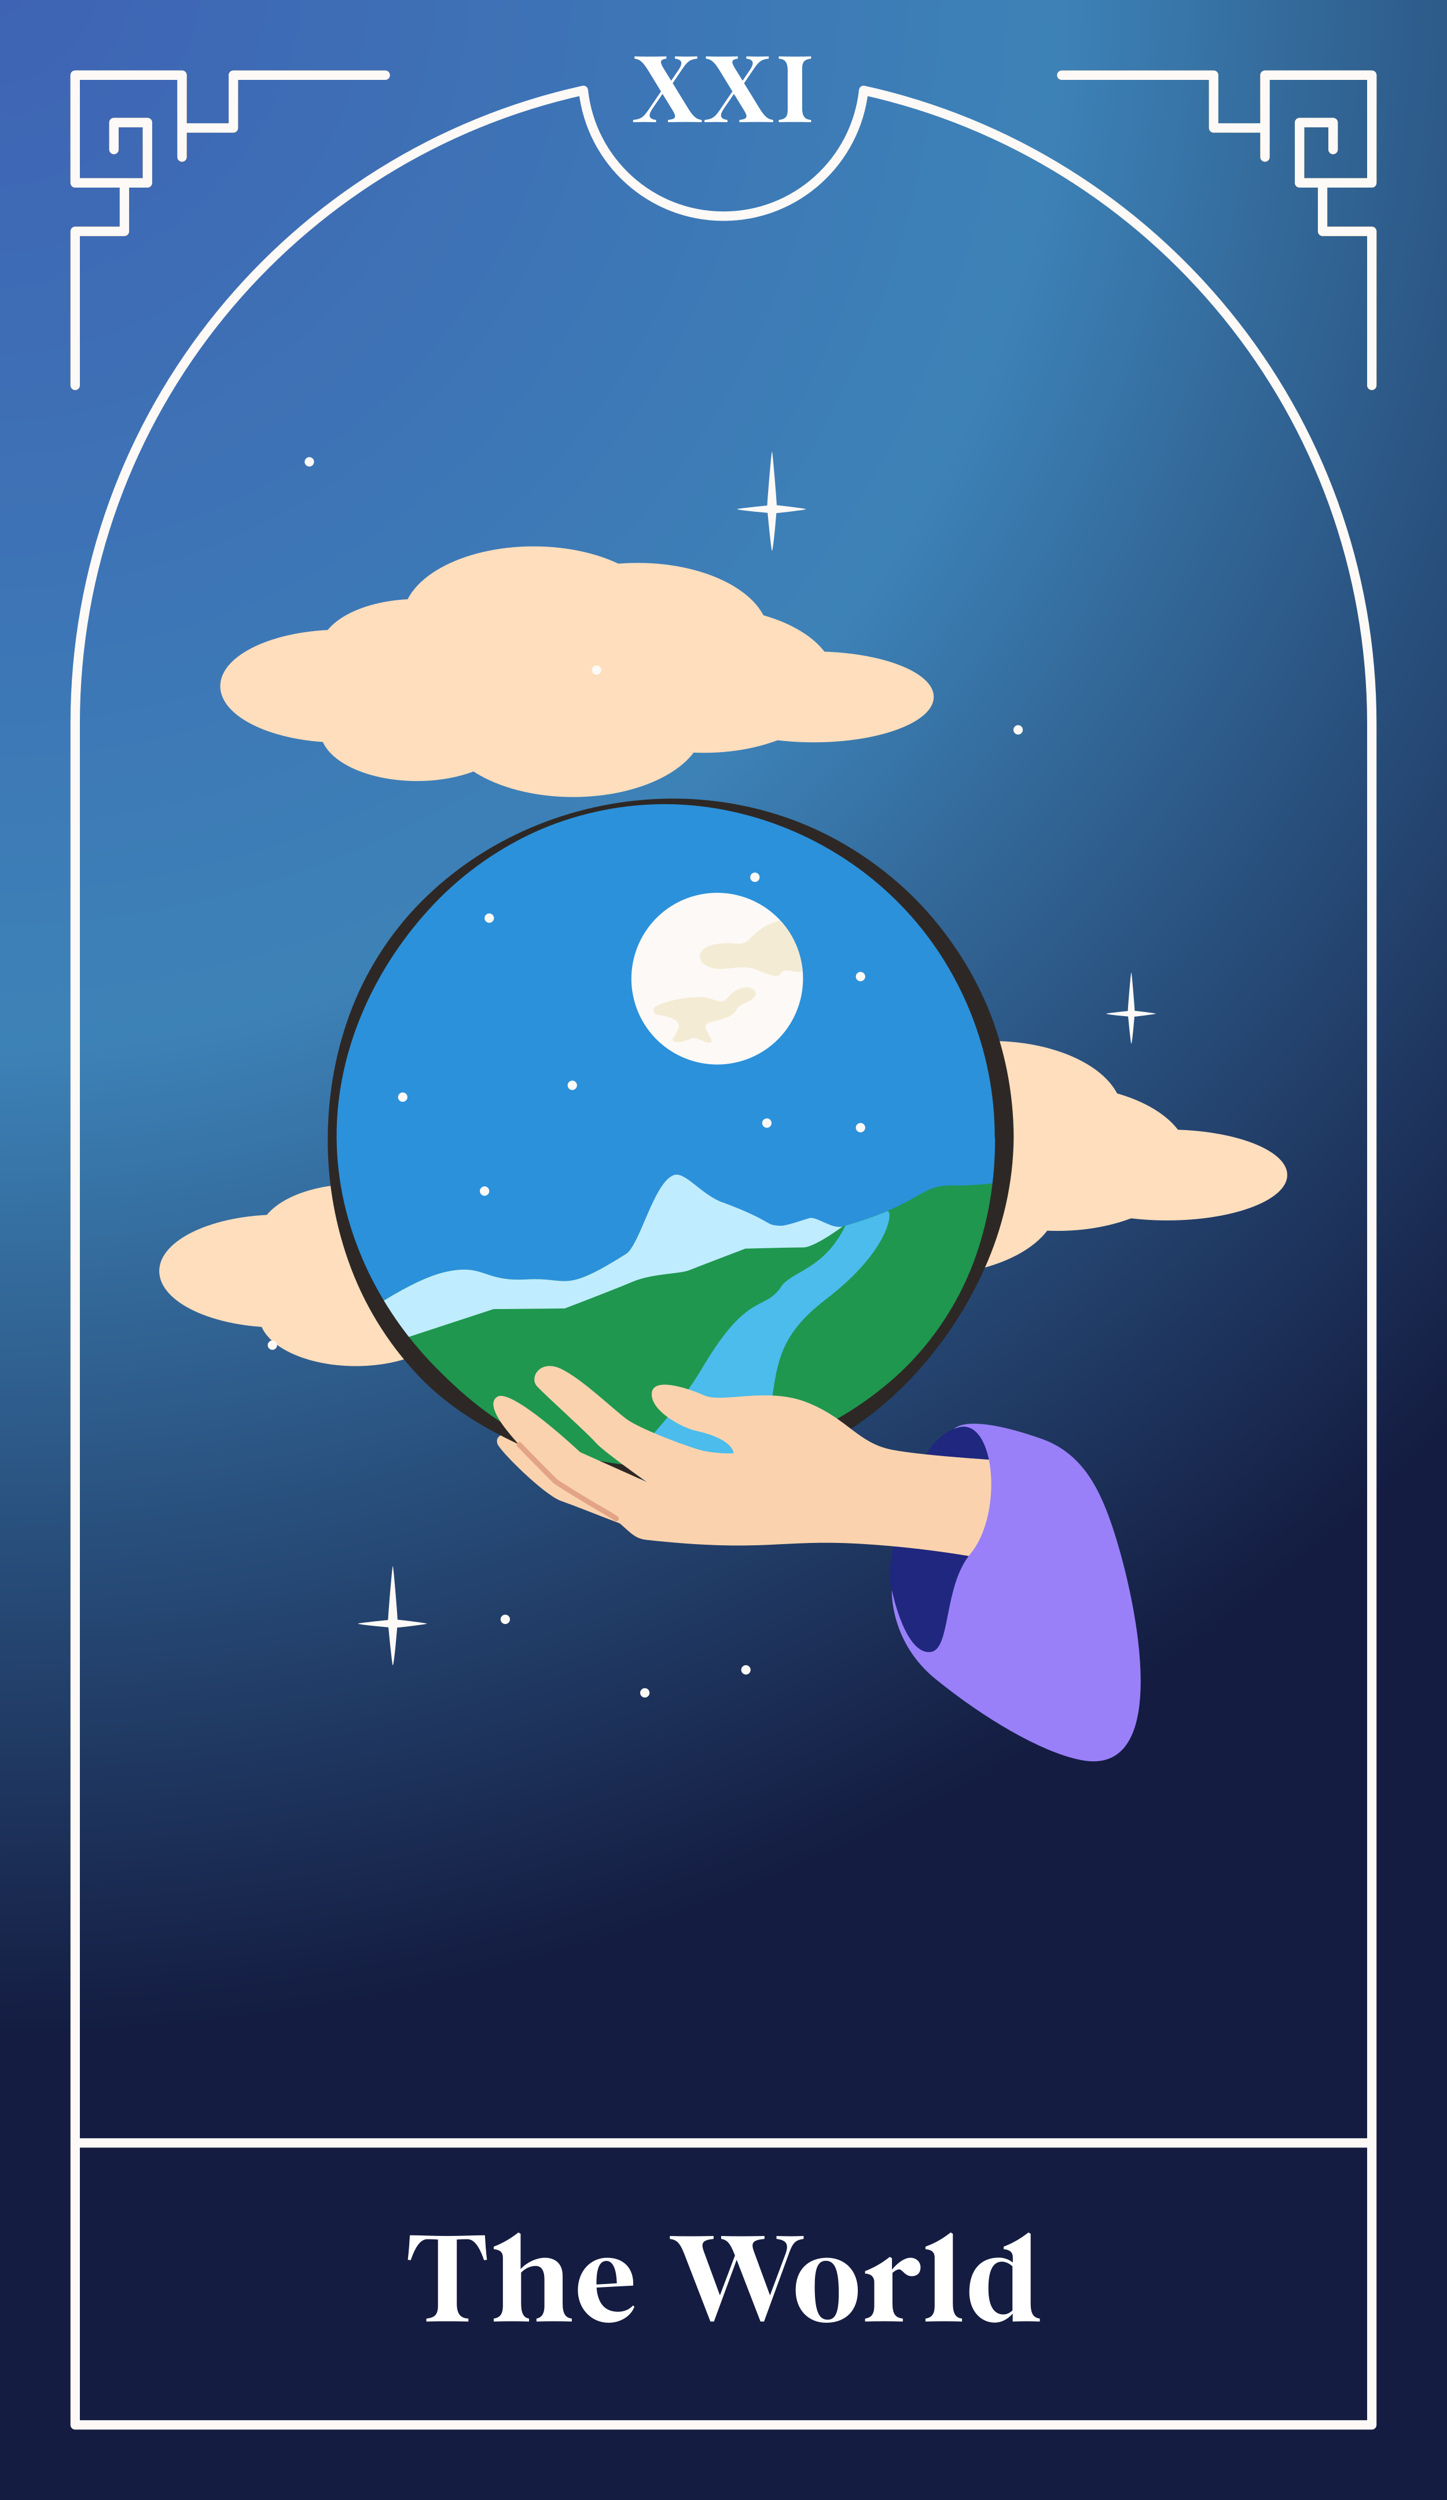 <svg width="154" height="266" viewBox="0 0 154 266" fill="none" xmlns="http://www.w3.org/2000/svg">
<g clip-path="url(#clip0_1105_473)">
<rect width="154" height="266" fill="url(#paint0_radial_1105_473)"/>
<path d="M67.381 13V12.76C68.211 12.68 68.481 12.47 69.001 11.71L70.351 9.73L68.981 7.49C68.381 6.51 68.041 6.31 67.531 6.24V6C68.581 6.03 69.581 6.03 70.921 6V6.24C70.261 6.33 70.171 6.54 70.631 7.29L71.431 8.59L72.181 7.49C72.701 6.73 72.631 6.34 71.831 6.24V6C73.121 6.03 72.971 6.03 74.211 6V6.24C73.441 6.32 73.171 6.53 72.651 7.29L71.591 8.85L73.221 11.51C73.831 12.5 74.171 12.69 74.681 12.76V13C73.631 12.97 72.621 12.97 71.091 13V12.76C71.941 12.67 72.031 12.46 71.571 11.71L70.511 9.99L69.471 11.51C68.951 12.27 69.021 12.66 69.821 12.76V13C68.531 12.97 68.681 12.97 67.381 13ZM74.981 13V12.76C75.811 12.68 76.081 12.47 76.601 11.71L77.951 9.73L76.581 7.49C75.981 6.51 75.641 6.31 75.131 6.24V6C76.181 6.03 77.181 6.03 78.521 6V6.24C77.861 6.33 77.771 6.54 78.231 7.29L79.031 8.59L79.781 7.49C80.301 6.73 80.231 6.34 79.431 6.24V6C80.721 6.03 80.571 6.03 81.811 6V6.24C81.041 6.32 80.771 6.53 80.251 7.29L79.191 8.85L80.821 11.51C81.431 12.5 81.771 12.69 82.281 12.76V13C81.231 12.97 80.221 12.97 78.691 13V12.76C79.541 12.67 79.631 12.46 79.171 11.71L78.111 9.99L77.071 11.51C76.551 12.27 76.621 12.66 77.421 12.76V13C76.131 12.97 76.281 12.97 74.981 13ZM82.881 13V12.76C83.521 12.69 83.831 12.48 83.831 11.71V7.49C83.831 6.64 83.551 6.28 82.881 6.24V6C83.611 6.02 84.171 6.02 84.621 6.02C85.151 6.02 85.671 6.02 86.321 6V6.24C85.681 6.31 85.371 6.52 85.371 7.29V11.51C85.371 12.36 85.651 12.72 86.321 12.76V13C85.591 12.98 85.031 12.98 84.581 12.98C84.051 12.98 83.531 12.98 82.881 13Z" fill="white"/>
<path d="M91.914 9.616L92.022 9.128C91.883 9.097 91.737 9.127 91.622 9.21C91.507 9.293 91.432 9.421 91.417 9.563L91.914 9.616ZM62.086 9.616L62.583 9.563C62.568 9.421 62.493 9.293 62.378 9.21C62.263 9.127 62.117 9.097 61.978 9.128L62.086 9.616ZM8 258H7.5C7.5 258.276 7.724 258.5 8 258.5V258ZM146 258V258.5C146.276 258.5 146.5 258.276 146.5 258H146ZM91.417 9.563C90.638 16.836 84.48 22.5 77 22.5V23.5C84.997 23.5 91.578 17.445 92.411 9.669L91.417 9.563ZM77 22.5C69.52 22.5 63.362 16.836 62.583 9.563L61.589 9.669C62.422 17.445 69.003 23.5 77 23.5V22.5ZM8.5 77C8.5 44.253 31.48 16.872 62.194 10.104L61.978 9.128C30.816 15.994 7.5 43.773 7.5 77H8.5ZM8.5 258V77H7.5V258H8.5ZM146 257.5H8V258.5H146V257.5ZM145.5 77V258H146.5V77H145.5ZM91.806 10.104C122.52 16.872 145.5 44.253 145.5 77H146.5C146.5 43.773 123.184 15.994 92.022 9.128L91.806 10.104Z" fill="#FDF9F6"/>
<path d="M113 8H129.164V13.615H134.627M134.627 16.708V8H146V19.458H140.76M141.875 15.906V13.042H138.307V19.458H140.76M140.76 19.458V24.615H146V41" stroke="url(#paint1_linear_1105_473)" stroke-linecap="round" stroke-linejoin="round"/>
<path d="M113 8H129.164V13.615H134.627M134.627 16.708V8H146V19.458H140.76M141.875 15.906V13.042H138.307V19.458H140.76M140.76 19.458V24.615H146V41" stroke="#FDF9F6" stroke-linecap="round" stroke-linejoin="round"/>
<path d="M41 8H24.836V13.615H19.373M19.373 16.708V8H8V19.458H13.24M12.125 15.906V13.042H15.693V19.458H13.24M13.24 19.458V24.615H8V41" stroke="url(#paint2_linear_1105_473)" stroke-linecap="round" stroke-linejoin="round"/>
<path d="M41 8H24.836V13.615H19.373M19.373 16.708V8H8V19.458H13.24M12.125 15.906V13.042H15.693V19.458H13.24M13.24 19.458V24.615H8V41" stroke="#FDF9F6" stroke-linecap="round" stroke-linejoin="round"/>
<path d="M146 228H8" stroke="#FDF9F6" stroke-linejoin="round"/>
<path d="M86.62 123.869C86.62 127.187 80.9 129.875 73.85 129.875C66.8 129.875 61.08 127.187 61.08 123.869C61.08 120.552 66.8 117.863 73.85 117.863C80.9 117.863 86.62 120.552 86.62 123.869Z" fill="#FFDEBD"/>
<path d="M92.282 119.979C92.282 122.939 87.678 125.356 82.001 125.356C76.323 125.356 71.719 122.954 71.719 119.979C71.719 117.005 76.323 114.602 82.001 114.602C87.678 114.602 92.282 117.005 92.282 119.979Z" fill="#FFDEBD"/>
<path d="M124.229 129.847C131.282 129.847 136.999 127.683 136.999 125.013C136.999 122.344 131.282 120.18 124.229 120.18C117.176 120.18 111.459 122.344 111.459 125.013C111.459 127.683 117.176 129.847 124.229 129.847Z" fill="#FFDEBD"/>
<path d="M92.282 128.589C92.282 131.549 87.678 133.965 82.001 133.965C76.323 133.965 71.719 131.563 71.719 128.589C71.719 125.614 76.323 123.212 82.001 123.212C87.678 123.212 92.282 125.614 92.282 128.589Z" fill="#FFDEBD"/>
<path d="M102.579 123.868C102.579 126.829 97.975 129.245 92.297 129.245C86.62 129.245 82.016 126.843 82.016 123.868C82.016 120.894 86.62 118.492 92.297 118.492C97.975 118.492 102.579 120.894 102.579 123.868Z" fill="#FFDEBD"/>
<path d="M108.357 116.733C108.357 121.009 102.122 124.47 94.428 124.47C86.735 124.47 80.5 121.009 80.5 116.733C80.5 112.457 86.735 108.997 94.428 108.997C102.122 108.997 108.357 112.457 108.357 116.733Z" fill="#FFDEBD"/>
<path d="M98.618 135.667C106.31 135.667 112.546 132.203 112.546 127.93C112.546 123.658 106.31 120.194 98.618 120.194C90.925 120.194 84.689 123.658 84.689 127.93C84.689 132.203 90.925 135.667 98.618 135.667Z" fill="#FFDEBD"/>
<path d="M112.546 130.962C120.238 130.962 126.474 127.498 126.474 123.226C126.474 118.953 120.238 115.489 112.546 115.489C104.853 115.489 98.617 118.953 98.617 123.226C98.617 127.498 104.853 130.962 112.546 130.962Z" fill="#FFDEBD"/>
<path d="M105.51 126.229C113.203 126.229 119.439 122.765 119.439 118.493C119.439 114.22 113.203 110.756 105.51 110.756C97.818 110.756 91.582 114.22 91.582 118.493C91.582 122.765 97.818 126.229 105.51 126.229Z" fill="#FFDEBD"/>
<path d="M42.489 135.237C42.489 138.555 36.769 141.243 29.719 141.243C22.669 141.243 16.949 138.555 16.949 135.237C16.949 131.919 22.669 129.231 29.719 129.231C36.769 129.231 42.489 131.919 42.489 135.237Z" fill="#FFDEBD"/>
<path d="M48.151 131.361C48.151 134.321 43.547 136.738 37.87 136.738C32.193 136.738 27.588 134.335 27.588 131.361C27.588 128.386 32.193 125.984 37.87 125.984C43.547 125.984 48.151 128.386 48.151 131.361Z" fill="#FFDEBD"/>
<path d="M80.098 141.229C87.151 141.229 92.868 139.065 92.868 136.395C92.868 133.726 87.151 131.562 80.098 131.562C73.046 131.562 67.328 133.726 67.328 136.395C67.328 139.065 73.046 141.229 80.098 141.229Z" fill="#FFDEBD"/>
<path d="M48.151 139.97C48.151 142.931 43.547 145.347 37.87 145.347C32.193 145.347 27.588 142.945 27.588 139.97C27.588 136.996 32.193 134.594 37.87 134.594C43.547 134.594 48.151 136.996 48.151 139.97Z" fill="#FFDEBD"/>
<path d="M58.433 135.236C58.433 138.196 53.828 140.613 48.151 140.613C42.474 140.613 37.869 138.211 37.869 135.236C37.869 132.262 42.474 129.859 48.151 129.859C53.828 129.859 58.433 132.262 58.433 135.236Z" fill="#FFDEBD"/>
<path d="M64.226 128.101C64.226 132.377 57.991 135.837 50.297 135.837C42.604 135.837 36.369 132.377 36.369 128.101C36.369 123.825 42.604 120.365 50.297 120.365C57.991 120.365 64.226 123.825 64.226 128.101Z" fill="#FFDEBD"/>
<path d="M54.487 147.034C62.179 147.034 68.415 143.571 68.415 139.298C68.415 135.025 62.179 131.562 54.487 131.562C46.794 131.562 40.559 135.025 40.559 139.298C40.559 143.571 46.794 147.034 54.487 147.034Z" fill="#FFDEBD"/>
<path d="M68.415 142.33C76.107 142.33 82.343 138.866 82.343 134.593C82.343 130.321 76.107 126.857 68.415 126.857C60.722 126.857 54.486 130.321 54.486 134.593C54.486 138.866 60.722 142.33 68.415 142.33Z" fill="#FFDEBD"/>
<path d="M61.38 137.597C69.072 137.597 75.308 134.133 75.308 129.861C75.308 125.588 69.072 122.124 61.38 122.124C53.687 122.124 47.451 125.588 47.451 129.861C47.451 134.133 53.687 137.597 61.38 137.597Z" fill="#FFDEBD"/>
<path d="M48.981 73.003C48.981 76.321 43.261 79.009 36.211 79.009C29.161 79.009 23.441 76.321 23.441 73.003C23.441 69.686 29.161 66.997 36.211 66.997C43.261 66.997 48.981 69.686 48.981 73.003Z" fill="#FFDEBD"/>
<path d="M44.362 74.49C50.041 74.49 54.644 72.083 54.644 69.113C54.644 66.144 50.041 63.736 44.362 63.736C38.684 63.736 34.08 66.144 34.08 69.113C34.08 72.083 38.684 74.49 44.362 74.49Z" fill="#FFDEBD"/>
<path d="M86.606 78.981C93.659 78.981 99.376 76.817 99.376 74.147C99.376 71.478 93.659 69.314 86.606 69.314C79.553 69.314 73.836 71.478 73.836 74.147C73.836 76.817 79.553 78.981 86.606 78.981Z" fill="#FFDEBD"/>
<path d="M54.659 77.723C54.659 80.683 50.055 83.1 44.378 83.1C38.7 83.1 34.096 80.697 34.096 77.723C34.096 74.748 38.7 72.346 44.378 72.346C50.055 72.346 54.659 74.748 54.659 77.723Z" fill="#FFDEBD"/>
<path d="M64.941 73.002C64.941 75.963 60.336 78.379 54.659 78.379C48.981 78.379 44.377 75.977 44.377 73.002C44.377 70.028 48.981 67.626 54.659 67.626C60.336 67.626 64.941 70.028 64.941 73.002Z" fill="#FFDEBD"/>
<path d="M56.79 73.604C64.482 73.604 70.718 70.14 70.718 65.867C70.718 61.595 64.482 58.131 56.79 58.131C49.097 58.131 42.861 61.595 42.861 65.867C42.861 70.14 49.097 73.604 56.79 73.604Z" fill="#FFDEBD"/>
<path d="M60.993 84.801C68.685 84.801 74.921 81.337 74.921 77.064C74.921 72.792 68.685 69.328 60.993 69.328C53.3 69.328 47.065 72.792 47.065 77.064C47.065 81.337 53.3 84.801 60.993 84.801Z" fill="#FFDEBD"/>
<path d="M74.922 80.096C82.615 80.096 88.851 76.632 88.851 72.36C88.851 68.087 82.615 64.623 74.922 64.623C67.23 64.623 60.994 68.087 60.994 72.36C60.994 76.632 67.23 80.096 74.922 80.096Z" fill="#FFDEBD"/>
<path d="M67.872 75.363C75.564 75.363 81.8 71.9 81.8 67.627C81.8 63.354 75.564 59.89 67.872 59.89C60.179 59.89 53.943 63.354 53.943 67.627C53.943 71.9 60.179 75.363 67.872 75.363Z" fill="#FFDEBD"/>
<g filter="url(#filter0_d_1105_473)">
<path d="M68.558 162.737C69.416 163.609 62.523 160.678 59.706 159.691C57.89 159.047 53.128 154.314 52.928 153.585C52.599 152.369 54.529 152.312 55.788 153.013C57.06 153.713 61.908 157.961 61.908 157.961L68.544 162.737H68.558Z" fill="#FAD3AE"/>
<path d="M105.967 129.165C110.457 109.93 98.504 90.697 79.269 86.207C60.034 81.716 40.8 93.669 36.31 112.905C31.82 132.14 43.773 151.373 63.008 155.863C82.243 160.354 101.476 148.401 105.967 129.165Z" fill="#2B91DB"/>
<path d="M71.104 156.786C89.237 156.786 104.209 143.287 106.54 125.798C104.881 125.998 103.094 126.155 101.578 126.126C97.66 126.026 98.603 127.914 89.652 130.488C80.7 133.062 85.462 131.16 76.867 127.914C68.273 124.668 68.616 132.133 66.6 133.42C59.778 137.724 60.551 135.851 55.989 136.122C51.427 136.394 51.527 134.406 47.423 135.322C45.15 135.822 42.247 137.467 40.102 138.839C46.279 149.55 57.848 156.772 71.104 156.772V156.786Z" fill="#1F974F"/>
<path d="M83.115 136.938C81.299 139.554 79.612 137.367 74.85 145.36C71.947 150.237 68.987 153.154 65.998 156.429C67.671 156.672 69.373 156.8 71.103 156.8C74.492 156.8 77.781 156.329 80.885 155.442C81.185 154.527 81.442 153.554 81.614 152.553C82.772 145.804 82.1 142.686 87.92 138.225C94.899 132.876 95.085 128.586 94.398 128.872C93.283 129.344 91.853 129.859 89.979 130.402C87.634 135.164 84.331 135.164 83.101 136.923L83.115 136.938Z" fill="#4BBCEC"/>
<path d="M76.883 127.929C74.595 127.071 72.907 124.597 71.706 125.026C69.576 125.798 68.103 132.491 66.615 133.42C59.794 137.725 60.566 135.851 56.005 136.123C51.443 136.395 51.543 134.407 47.439 135.322C45.165 135.823 42.262 137.467 40.117 138.84C40.861 140.127 41.69 141.357 42.577 142.544L52.515 139.283L60.109 139.212C60.109 139.212 65.242 137.253 67.345 136.366C69.447 135.479 72.364 135.551 73.336 135.15C74.323 134.75 79.328 132.848 79.328 132.848C79.328 132.848 84.276 132.719 85.492 132.719C86.707 132.719 89.681 130.489 89.681 130.489C88.552 130.818 86.879 129.373 86.135 129.602C85.32 129.845 83.675 130.431 83.089 130.417C81.273 130.346 82.574 130.06 76.897 127.915L76.883 127.929Z" fill="#C0ECFF"/>
<path d="M43.362 116.732C43.362 117.004 43.133 117.232 42.862 117.232C42.59 117.232 42.361 117.004 42.361 116.732C42.361 116.46 42.59 116.231 42.862 116.231C43.133 116.231 43.362 116.46 43.362 116.732Z" fill="#FDF9F6"/>
<path d="M52.571 97.684C52.571 97.955 52.343 98.184 52.071 98.184C51.799 98.184 51.57 97.955 51.57 97.684C51.57 97.412 51.799 97.183 52.071 97.183C52.343 97.183 52.571 97.412 52.571 97.684Z" fill="#FDF9F6"/>
<path d="M61.409 115.474C61.409 115.745 61.18 115.974 60.909 115.974C60.637 115.974 60.408 115.745 60.408 115.474C60.408 115.202 60.637 114.973 60.909 114.973C61.18 114.973 61.409 115.202 61.409 115.474Z" fill="#FDF9F6"/>
<path d="M82.116 119.491C82.116 119.763 81.887 119.992 81.616 119.992C81.344 119.992 81.115 119.763 81.115 119.491C81.115 119.22 81.344 118.991 81.616 118.991C81.887 118.991 82.116 119.22 82.116 119.491Z" fill="#FDF9F6"/>
<path d="M92.083 119.977C92.083 120.249 91.854 120.478 91.582 120.478C91.311 120.478 91.082 120.249 91.082 119.977C91.082 119.706 91.311 119.477 91.582 119.477C91.854 119.477 92.083 119.706 92.083 119.977Z" fill="#FDF9F6"/>
<path d="M92.083 103.904C92.083 104.175 91.854 104.404 91.582 104.404C91.311 104.404 91.082 104.175 91.082 103.904C91.082 103.632 91.311 103.403 91.582 103.403C91.854 103.403 92.083 103.632 92.083 103.904Z" fill="#FDF9F6"/>
<path d="M80.342 93.837C80.619 93.837 80.843 93.613 80.843 93.336C80.843 93.06 80.619 92.836 80.342 92.836C80.066 92.836 79.842 93.06 79.842 93.336C79.842 93.613 80.066 93.837 80.342 93.837Z" fill="#FDF9F6"/>
<path d="M52.071 126.727C52.071 126.998 51.843 127.227 51.571 127.227C51.299 127.227 51.07 126.998 51.07 126.727C51.07 126.455 51.299 126.226 51.571 126.226C51.843 126.226 52.071 126.455 52.071 126.727Z" fill="#FDF9F6"/>
<path d="M67.772 107.322C66.013 102.589 68.415 97.326 73.134 95.567C77.868 93.808 83.13 96.211 84.889 100.93C86.648 105.663 84.245 110.926 79.526 112.685C74.793 114.444 69.531 112.041 67.772 107.322Z" fill="#FDF9F6"/>
<path d="M69.644 107.251C69.387 107.623 69.759 107.952 70.102 107.994C74.392 108.595 70.746 110.597 71.775 110.826C72.919 111.083 73.505 110.197 74.263 110.526C75.036 110.854 76.022 111.312 75.65 110.483C75.279 109.653 74.535 108.995 75.722 108.724C76.909 108.452 78.11 108.123 78.396 107.408C78.682 106.693 80.713 106.479 80.384 105.521C80.284 105.22 79.483 104.663 78.239 105.435C77.009 106.221 77.481 106.951 75.779 106.293C74.078 105.635 70.002 106.679 69.63 107.237L69.644 107.251Z" fill="#E6D7A1" fill-opacity="0.4"/>
<path d="M76.08 103.047C77.582 103.261 78.997 102.532 80.627 103.218C84.431 104.82 81.943 102.747 84.517 103.376C84.903 103.462 85.204 103.433 85.432 103.304C85.361 102.503 85.189 101.703 84.903 100.916C84.474 99.758 83.831 98.743 83.044 97.899C82.701 98.013 82.344 98.142 81.929 98.314C81.114 98.657 80.384 99.272 79.784 99.886C78.797 100.902 78.311 100.044 76.094 100.473C73.806 100.93 74.078 102.747 76.094 103.047H76.08Z" fill="#E6D7A1" fill-opacity="0.4"/>
<path d="M107.885 121.022C107.842 125.841 106.741 130.617 104.782 134.965C102.837 139.326 100.148 143.316 96.859 146.762C93.57 150.209 89.595 153.069 85.162 154.913C80.715 156.73 75.895 157.602 71.119 157.516C66.343 157.43 61.624 156.358 57.234 154.57C52.886 152.725 48.596 150.395 45.15 147.005C41.746 143.602 39.087 139.484 37.385 135.008C35.683 130.532 34.84 125.77 34.882 121.036C34.911 116.303 35.769 111.541 37.514 107.122C39.273 102.689 41.99 98.642 45.422 95.353C52.3 88.732 61.681 85.1 71.119 84.971C75.838 84.9 80.586 85.744 85.019 87.474C89.452 89.219 93.527 91.878 96.959 95.196C100.377 98.542 103.151 102.561 105.039 106.979C106.912 111.412 107.87 116.217 107.885 121.036V121.022ZM105.868 121.022C105.897 111.913 102.265 102.847 95.858 96.283C89.48 89.705 80.428 85.686 71.119 85.558C66.471 85.515 61.824 86.43 57.548 88.246C53.287 90.091 49.426 92.793 46.237 96.126C39.916 102.761 35.769 111.698 35.826 121.008C35.855 130.317 40.102 139.198 46.508 145.618C49.697 148.85 53.33 151.825 57.634 153.569C61.895 155.357 66.529 156.129 71.119 156.072C75.709 155.957 80.257 154.985 84.461 153.226C88.68 151.496 92.626 149.036 95.973 145.876C99.305 142.687 101.907 138.754 103.552 134.464C105.182 130.16 105.926 125.584 105.897 121.036L105.868 121.022Z" fill="#2D2825"/>
</g>
<path d="M94.927 169.23C94.927 169.23 95.585 177.51 100.876 176.695C106.167 175.879 109.871 167.328 108.054 161.336C106.238 155.344 104.608 151.884 104.608 151.884C104.608 151.884 103.192 151.44 101.576 152.027C100.289 152.499 98.673 153.743 97.086 157.661C95.499 161.579 94.097 167.843 94.941 169.23H94.927Z" fill="#20277F"/>
<path d="M106.768 166.241C106.768 166.241 100.133 164.754 91.552 164.253C82.972 163.753 81.371 165.197 68.815 163.839C67.271 163.667 66.985 162.78 64.926 161.25C63.252 160.021 59.735 158.219 58.805 157.304C56.746 155.259 50.897 149.896 52.928 148.609C54.458 147.637 61.737 154.501 61.737 154.501L68.829 157.675C68.829 157.675 64.067 154.315 63.381 153.471C62.695 152.642 58.047 148.466 57.161 147.508C56.274 146.55 57.504 144.533 59.792 145.678C62.08 146.822 65.297 149.982 66.742 151.026C68.186 152.07 73.563 154.1 74.979 154.386C76.394 154.672 78.539 154.715 78.053 154.515C78.053 154.515 77.967 153.071 73.992 152.213C72.834 151.97 69.387 150.282 69.359 148.366C69.33 146.45 72.977 147.594 74.95 148.466C76.924 149.338 81.7 147.494 86.004 149.253C90.308 151.011 91.309 153.557 94.985 154.258C98.66 154.958 107.612 155.445 107.969 155.473C108.341 155.502 106.768 166.213 106.768 166.213V166.241Z" fill="#FAD3AE"/>
<path d="M65.597 161.866C65.597 161.866 65.468 161.851 65.425 161.808C65.24 161.651 64.167 161.036 63.395 160.579L62.608 160.121C62.108 159.821 59.319 158.133 58.933 157.819C58.604 157.547 55.215 154.058 55.072 153.915C54.958 153.8 54.958 153.614 55.072 153.514C55.187 153.4 55.373 153.4 55.473 153.514C56.445 154.515 59.033 157.161 59.291 157.375C59.562 157.619 61.807 158.991 62.88 159.621L63.652 160.078C64.753 160.722 65.54 161.194 65.754 161.351C65.883 161.451 65.897 161.623 65.797 161.751C65.74 161.823 65.654 161.866 65.568 161.866H65.597Z" fill="#E3A486"/>
<path d="M94.928 169.23C94.928 169.23 96.344 176.208 99.104 175.751C101.206 175.393 100.405 168.786 103.265 165.34C106.983 160.85 105.811 150.068 101.564 152.027C101.564 152.027 102.765 150.253 110.816 153.071C115.263 154.629 117.122 158.533 118.538 162.895C121.126 170.874 124.744 189.164 115.049 187.262C110.787 186.433 104.653 182.772 99.562 178.639C94.671 174.664 94.914 169.23 94.914 169.23H94.928Z" fill="#9980F8"/>
<path d="M108.856 77.652C108.856 77.924 108.628 78.153 108.356 78.153C108.084 78.153 107.855 77.924 107.855 77.652C107.855 77.38 108.084 77.152 108.356 77.152C108.628 77.152 108.856 77.38 108.856 77.652Z" fill="#FDF9F6"/>
<path d="M63.997 71.288C63.997 71.56 63.768 71.789 63.497 71.789C63.225 71.789 62.996 71.56 62.996 71.288C62.996 71.016 63.225 70.788 63.497 70.788C63.768 70.788 63.997 71.016 63.997 71.288Z" fill="#FDF9F6"/>
<path d="M79.886 177.667C79.886 177.938 79.657 178.167 79.385 178.167C79.114 178.167 78.885 177.938 78.885 177.667C78.885 177.395 79.114 177.166 79.385 177.166C79.657 177.166 79.886 177.395 79.886 177.667Z" fill="#FDF9F6"/>
<path d="M29.491 143.117C29.491 143.389 29.262 143.618 28.991 143.618C28.719 143.618 28.49 143.389 28.49 143.117C28.49 142.846 28.719 142.617 28.991 142.617C29.262 142.617 29.491 142.846 29.491 143.117Z" fill="#FDF9F6"/>
<path d="M54.274 172.29C54.274 172.562 54.046 172.791 53.774 172.791C53.502 172.791 53.273 172.562 53.273 172.29C53.273 172.018 53.502 171.79 53.774 171.79C54.046 171.79 54.274 172.018 54.274 172.29Z" fill="#FDF9F6"/>
<path d="M69.13 180.112C69.13 180.384 68.901 180.612 68.629 180.612C68.358 180.612 68.129 180.384 68.129 180.112C68.129 179.84 68.358 179.611 68.629 179.611C68.901 179.611 69.13 179.84 69.13 180.112Z" fill="#FDF9F6"/>
<path d="M33.423 49.137C33.423 49.409 33.194 49.638 32.922 49.638C32.651 49.638 32.422 49.409 32.422 49.137C32.422 48.865 32.651 48.636 32.922 48.636C33.194 48.636 33.423 48.865 33.423 49.137Z" fill="#FDF9F6"/>
<path d="M82.674 53.87C82.674 54.199 82.302 58.604 82.159 58.604C82.073 58.604 81.644 54.214 81.644 53.87C81.644 53.527 82.073 48.165 82.159 48.05C82.231 47.95 82.674 53.541 82.674 53.87Z" fill="#FDF9F6"/>
<path d="M82.359 54.614C82.087 54.614 78.455 54.285 78.455 54.17C78.455 54.099 82.087 53.727 82.359 53.727C82.631 53.727 85.705 54.099 85.791 54.17C85.877 54.242 82.631 54.614 82.359 54.614Z" fill="#FDF9F6"/>
<path d="M42.319 172.447C42.319 172.776 41.947 177.18 41.804 177.18C41.718 177.18 41.289 172.79 41.289 172.447C41.289 172.104 41.718 166.741 41.804 166.627C41.875 166.526 42.319 172.118 42.319 172.447Z" fill="#FDF9F6"/>
<path d="M42.004 173.19C41.732 173.19 38.1 172.861 38.1 172.747C38.1 172.675 41.732 172.303 42.004 172.303C42.275 172.303 45.35 172.675 45.436 172.747C45.521 172.818 42.275 173.19 42.004 173.19Z" fill="#FDF9F6"/>
<path d="M120.769 107.653C120.769 107.896 120.497 111.056 120.397 111.056C120.34 111.056 120.025 107.896 120.025 107.653C120.025 107.41 120.326 103.549 120.397 103.463C120.454 103.391 120.769 107.41 120.769 107.653Z" fill="#FDF9F6"/>
<path d="M120.539 108.182C120.339 108.182 117.736 107.953 117.736 107.853C117.736 107.796 120.353 107.524 120.539 107.524C120.725 107.524 122.942 107.796 123.013 107.853C123.07 107.896 120.739 108.182 120.539 108.182Z" fill="#FDF9F6"/>
<path d="M45.378 247V246.688C46.21 246.597 46.613 246.324 46.613 245.323V238.277C46.249 238.251 46.067 238.238 45.508 238.238C44.949 238.238 44.338 238.641 43.714 240.474L43.402 240.435C43.506 239.564 43.571 238.693 43.623 237.822C44.845 237.822 45.95 237.9 47.575 237.9C49.226 237.9 50.357 237.822 51.605 237.822C51.657 238.693 51.722 239.564 51.826 240.435L51.514 240.474C50.89 238.641 50.279 238.238 49.72 238.238C49.161 238.238 48.979 238.251 48.615 238.277V245.063C48.615 246.168 48.979 246.636 49.85 246.688V247C48.901 246.974 48.173 246.974 47.588 246.974C46.899 246.974 46.223 246.974 45.378 247ZM52.547 247V246.688C53.119 246.597 53.522 246.324 53.522 245.323V240.175C53.522 239.642 53.21 239.356 52.547 239.304V239.031C53.418 238.706 54.302 238.212 55.173 237.523L55.407 237.666V241.423C56.096 240.669 57.123 240.214 57.994 240.214C58.813 240.214 59.879 240.604 59.879 242.151V245.063C59.879 246.233 60.217 246.597 60.854 246.688V247C59.463 246.961 58.358 246.961 57.097 247V246.688C57.539 246.597 57.942 246.324 57.942 245.323V242.541C57.942 241.54 57.604 241.085 57.019 241.085C56.46 241.085 55.875 241.345 55.459 241.8V245.063C55.459 246.233 55.797 246.597 56.304 246.688V247C55.043 246.961 53.938 246.961 52.547 247ZM64.776 247.13C62.904 247.13 61.501 245.609 61.501 243.659C61.501 241.644 62.852 240.214 64.621 240.214C66.337 240.214 67.481 241.306 67.389 243.178C65.999 243.243 64.737 243.321 63.489 243.386C63.62 245.128 64.425 245.96 65.778 245.96C66.454 245.96 66.999 245.7 67.364 245.297L67.519 245.414C67.156 246.428 66.037 247.13 64.776 247.13ZM63.477 243.061C64.282 243.022 64.959 242.97 65.647 242.931C65.596 241.215 65.141 240.552 64.543 240.552C63.867 240.552 63.489 241.241 63.477 242.853V243.061ZM75.606 247L72.837 239.837C72.356 238.602 72.018 238.303 71.29 238.212V237.9C72.811 237.939 73.981 237.939 75.944 237.9V238.212C74.761 238.329 74.566 238.628 74.917 239.577L76.62 244.218L78.219 239.98L78.167 239.837C77.686 238.602 77.348 238.303 76.75 238.212V237.9C78.141 237.939 79.311 237.939 81.365 237.9V238.212C80.091 238.329 79.896 238.628 80.247 239.577L81.95 244.218L83.588 239.837C83.965 238.823 83.757 238.342 82.639 238.212V237.9C84.29 237.939 84.017 237.939 85.525 237.9V238.212C84.732 238.316 84.407 238.563 84.03 239.577L81.313 247H80.936L78.401 240.435L75.983 247H75.606ZM87.929 247.13C86.018 247.13 84.692 245.739 84.679 243.685C84.666 241.553 85.966 240.214 88.046 240.214C89.996 240.253 91.296 241.631 91.296 243.711C91.296 245.83 90.009 247.13 87.929 247.13ZM88.085 246.805C88.917 246.805 89.255 246.025 89.268 244.114C89.281 241.566 88.878 240.539 87.89 240.539C87.058 240.539 86.707 241.319 86.707 243.243C86.707 245.778 87.097 246.805 88.085 246.805ZM92.07 247V246.688C92.642 246.597 93.045 246.324 93.045 245.323V242.775C93.045 242.268 92.681 241.904 92.07 241.904V241.631C92.941 241.306 93.825 240.812 94.696 240.123L94.93 240.266V241.488C95.554 240.708 96.308 240.214 96.893 240.214C97.504 240.214 97.972 240.643 97.972 241.241C97.972 241.826 97.608 242.177 97.036 242.177C96.295 242.177 96.048 241.449 95.684 241.449C95.489 241.449 95.203 241.618 94.982 241.826V245.063C94.982 246.233 95.32 246.597 96.087 246.688V247C94.566 246.961 93.461 246.961 92.07 247ZM98.497 247V246.688C99.069 246.597 99.472 246.324 99.472 245.323V240.175C99.472 239.72 99.238 239.421 98.744 239.343L98.497 239.304V239.031L98.926 238.862C99.68 238.563 100.447 238.095 101.175 237.523L101.409 237.666V245.063C101.409 246.233 101.747 246.597 102.384 246.688V247C100.993 246.961 99.888 246.961 98.497 247ZM105.867 247.117C104.45 247.117 103.163 245.947 103.163 243.867C103.163 241.527 104.372 240.201 106.283 240.201C106.842 240.201 107.349 240.37 107.791 240.721V240.175C107.791 239.642 107.479 239.356 106.816 239.304V239.031C107.687 238.706 108.584 238.212 109.455 237.523L109.689 237.666V245.063C109.689 246.233 110.027 246.597 110.664 246.688V247C109.273 246.961 109.169 246.961 107.778 247V246.155C107.258 246.753 106.582 247.117 105.867 247.117ZM106.777 246.246C107.128 246.246 107.466 246.103 107.752 245.817V241.124C107.427 240.825 107.011 240.63 106.634 240.63C105.776 240.63 105.191 241.397 105.191 243.477C105.191 245.544 105.906 246.246 106.777 246.246Z" fill="white"/>
</g>
<defs>
<filter id="filter0_d_1105_473" x="14.881" y="64.967" width="113.004" height="117.93" filterUnits="userSpaceOnUse" color-interpolation-filters="sRGB">
<feFlood flood-opacity="0" result="BackgroundImageFix"/>
<feColorMatrix in="SourceAlpha" type="matrix" values="0 0 0 0 0 0 0 0 0 0 0 0 0 0 0 0 0 0 127 0" result="hardAlpha"/>
<feOffset/>
<feGaussianBlur stdDeviation="10"/>
<feComposite in2="hardAlpha" operator="out"/>
<feColorMatrix type="matrix" values="0 0 0 0 0.733 0 0 0 0 1 0 0 0 0 1 0 0 0 0.8 0"/>
<feBlend mode="normal" in2="BackgroundImageFix" result="effect1_dropShadow_1105_473"/>
<feBlend mode="normal" in="SourceGraphic" in2="effect1_dropShadow_1105_473" result="shape"/>
</filter>
<radialGradient id="paint0_radial_1105_473" cx="0" cy="0" r="1" gradientUnits="userSpaceOnUse" gradientTransform="rotate(60.57) scale(214.707 214.707)">
<stop stop-color="#3E62B4"/>
<stop offset="0.52" stop-color="#3D82B7"/>
<stop offset="1" stop-color="#141C41"/>
</radialGradient>
<linearGradient id="paint1_linear_1105_473" x1="114" y1="39.278" x2="138.274" y2="2.852" gradientUnits="userSpaceOnUse">
<stop stop-color="#FDE9B8"/>
<stop offset="0.281" stop-color="#B2752E"/>
<stop offset="0.667" stop-color="#BB7226"/>
<stop offset="1" stop-color="#FDE8B7"/>
</linearGradient>
<linearGradient id="paint2_linear_1105_473" x1="40" y1="39.278" x2="15.726" y2="2.852" gradientUnits="userSpaceOnUse">
<stop stop-color="#FDE9B8"/>
<stop offset="0.281" stop-color="#B2752E"/>
<stop offset="0.667" stop-color="#BB7226"/>
<stop offset="1" stop-color="#FDE8B7"/>
</linearGradient>
<clipPath id="clip0_1105_473">
<rect width="154" height="266" fill="white"/>
</clipPath>
</defs>
</svg>
